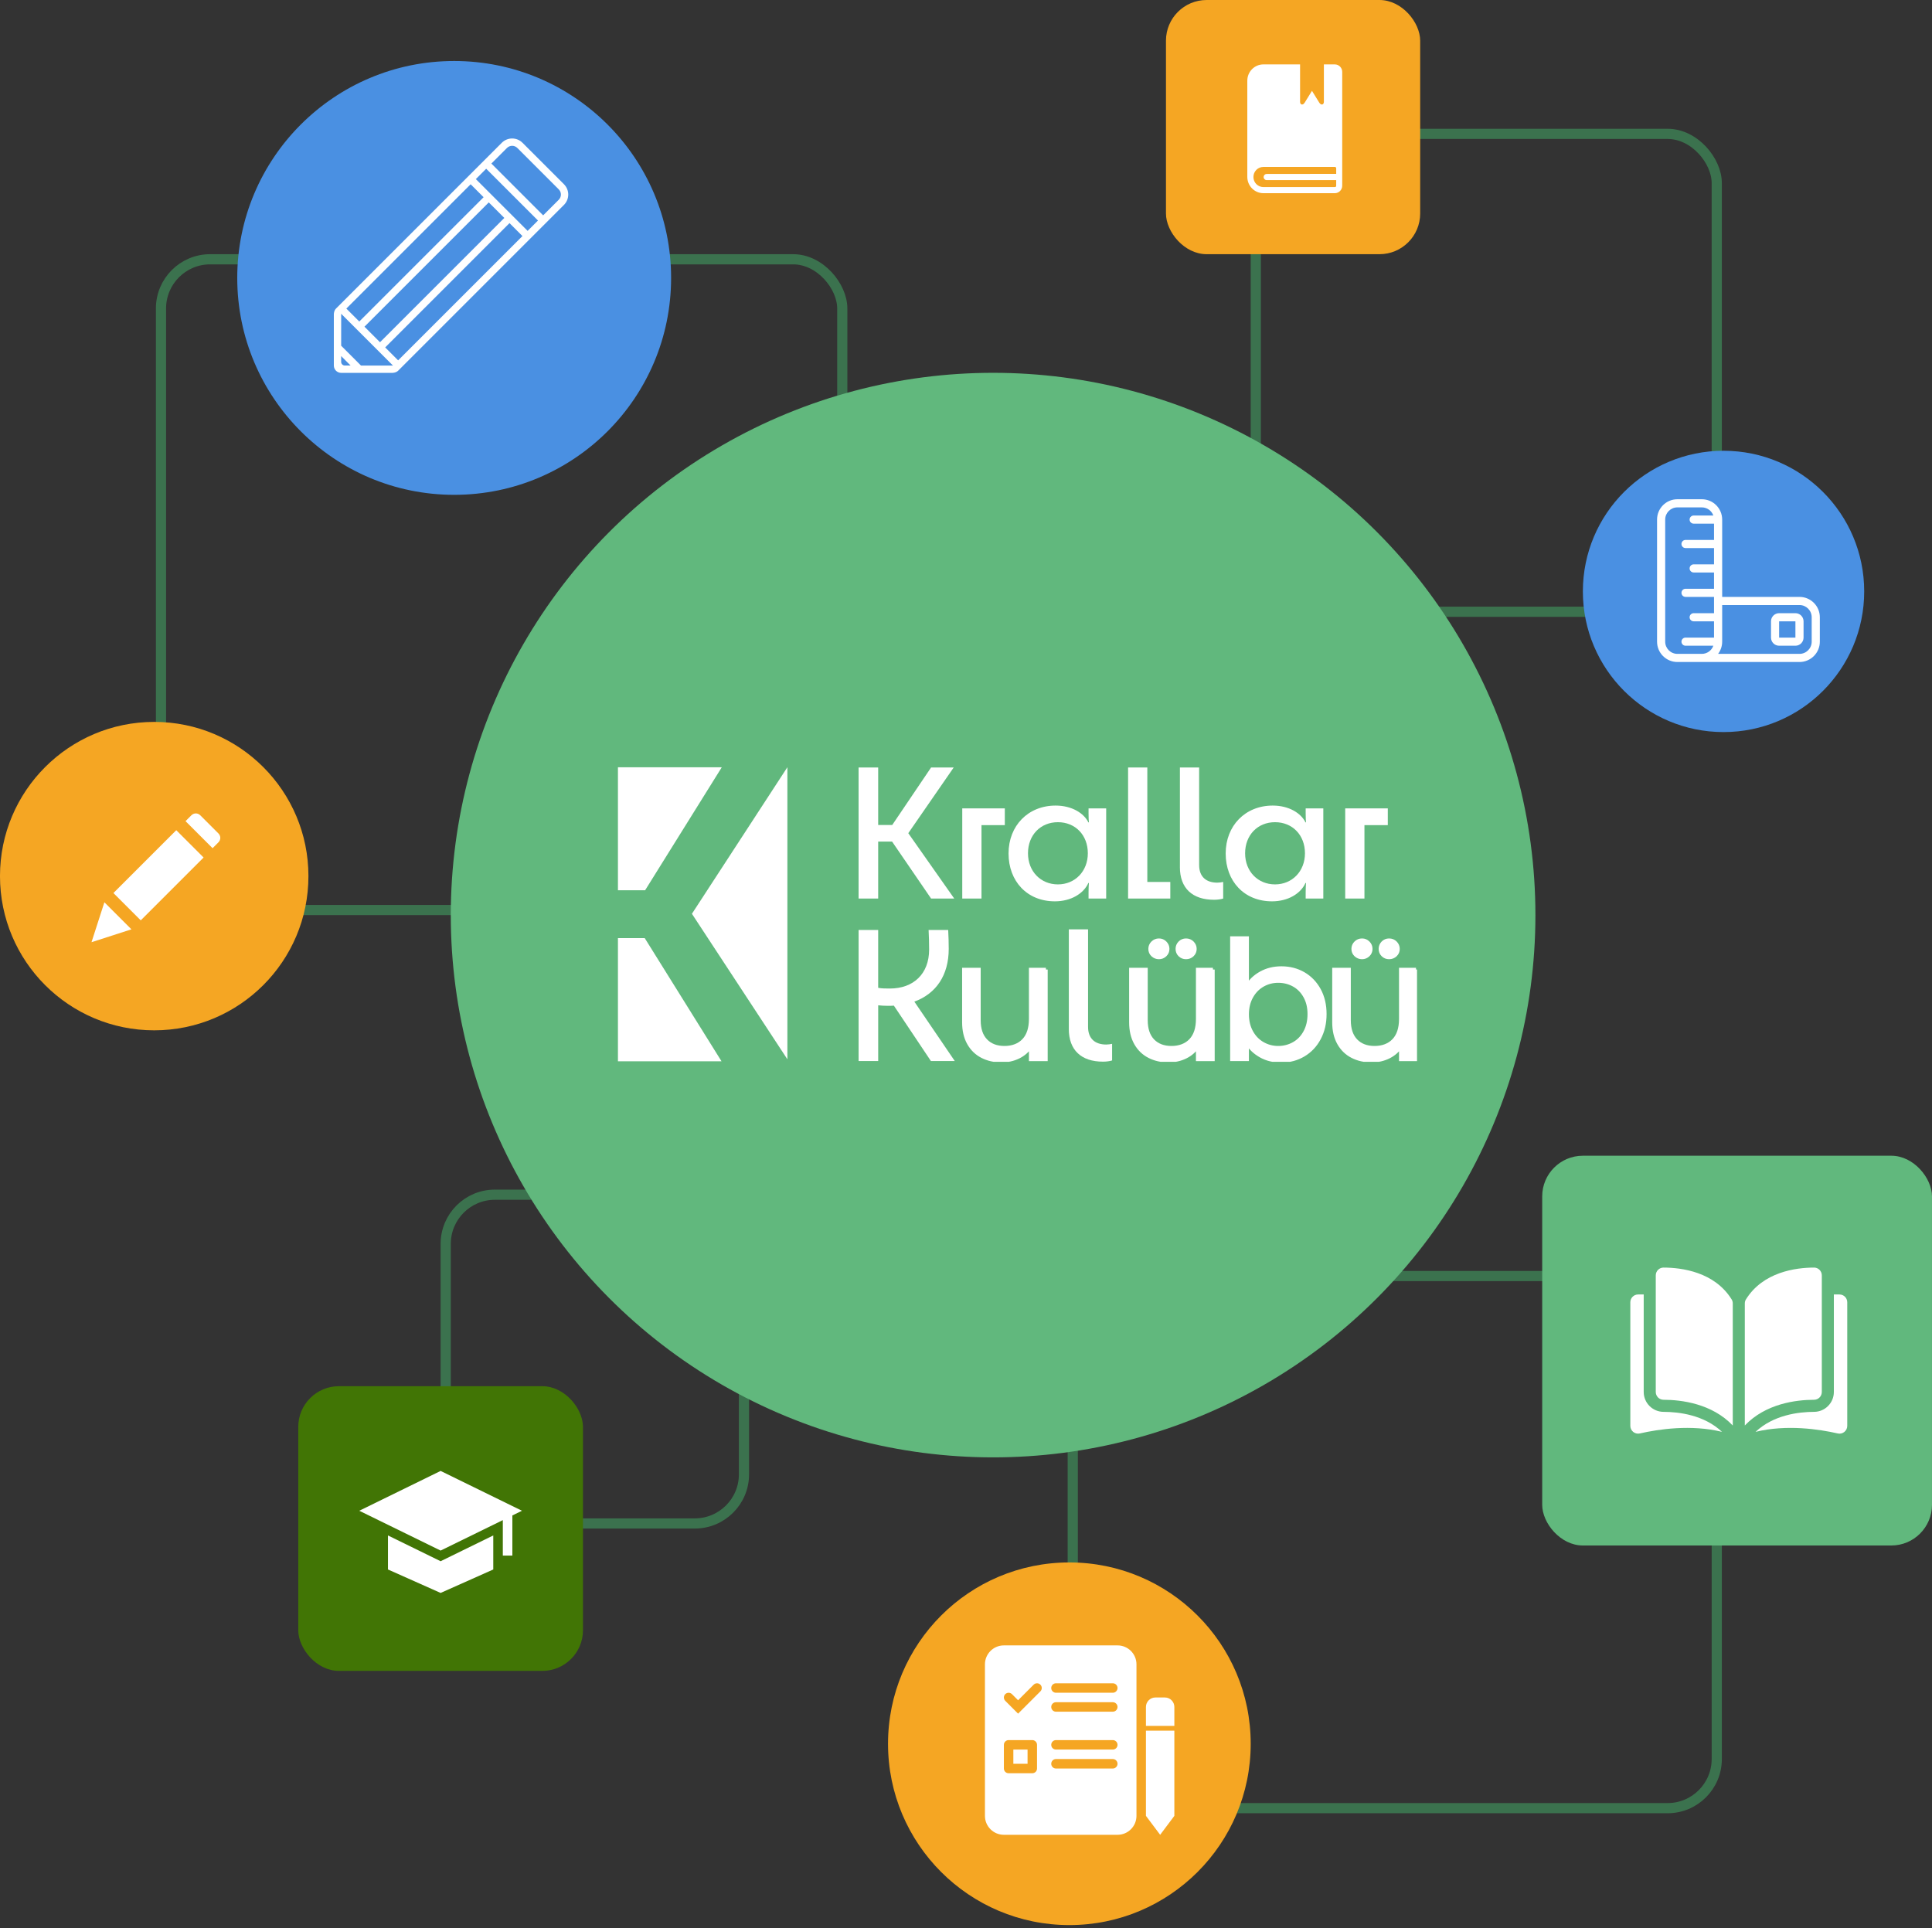<svg width="544" height="543" viewBox="0 0 544 543" fill="none" xmlns="http://www.w3.org/2000/svg">
<rect x="0" y="0" width="544" height="543" fill="#333333" stroke="none"/>
<rect opacity="0.5" x="45.33" y="73.011" width="191.832" height="183.242" rx="13.839" stroke="#45B36B" stroke-width="2.863"/>
<rect opacity="0.5" x="353.596" y="37.698" width="129.796" height="134.568" rx="13.839" stroke="#45B36B" stroke-width="2.863"/>
<rect opacity="0.5" x="302.06" y="359.326" width="181.333" height="149.839" rx="13.839" stroke="#45B36B" stroke-width="2.863"/>
<rect opacity="0.5" x="125.498" y="336.421" width="83.986" height="92.575" rx="13.839" stroke="#45B36B" stroke-width="2.863"/>
<circle cx="279.631" cy="257.684" r="152.702" fill="#61B87D"/>
<g clip-path="url(#clip0_108_42)">
<path d="M251.186 236.983H247.272V253.025H241.754V216.118H247.272V232.308H251.232L262.17 216.118H268.538L255.75 234.62L268.687 253.025H262.17L251.186 236.983Z" fill="white"/>
<path d="M282.93 227.633V232.353H276.361V253.025H270.946V227.633H282.93Z" fill="white"/>
<path d="M297.224 226.844C301.839 226.844 305.202 229.009 306.455 231.569H306.604C306.553 231.028 306.507 230.391 306.507 229.06V227.633H311.472V253.025H306.507V251.204C306.507 250.071 306.558 249.332 306.604 248.644H306.455C305.098 251.644 301.541 253.809 297.023 253.809C289.201 253.809 283.982 248.148 283.982 240.327C283.982 232.505 289.499 226.844 297.224 226.844ZM306.305 240.281C306.305 235.161 302.794 231.524 297.879 231.524C292.965 231.524 289.453 235.167 289.453 240.281C289.453 245.396 293.063 249.039 297.879 249.039C302.696 249.039 306.305 245.351 306.305 240.281Z" fill="white"/>
<path d="M317.64 216.118H323.054V248.351H329.526V253.025H317.64V216.118Z" fill="white"/>
<path d="M332.233 244.167V216.118H337.647V243.58C337.647 246.924 339.653 248.548 342.762 248.548C343.366 248.548 343.866 248.452 344.417 248.351V253.025C343.814 253.223 342.86 253.369 341.86 253.369C335.739 253.369 332.227 250.121 332.227 244.167" fill="white"/>
<path d="M300.954 289.752V261.704H306.369V289.166C306.369 292.51 308.374 294.134 311.484 294.134C312.087 294.134 312.587 294.038 313.139 293.936V298.611C312.536 298.808 311.582 298.955 310.582 298.955C304.46 298.955 300.949 295.707 300.949 289.752" fill="white"/>
<path d="M358.361 226.844C362.976 226.844 366.339 229.009 367.592 231.569H367.741C367.689 231.028 367.643 230.391 367.643 229.06V227.633H372.609V253.025H367.643V251.204C367.643 250.071 367.695 249.332 367.741 248.644H367.592C366.235 251.644 362.677 253.809 358.16 253.809C350.337 253.809 345.119 248.148 345.119 240.327C345.119 232.505 350.636 226.844 358.361 226.844ZM367.442 240.281C367.442 235.161 363.93 231.524 359.016 231.524C354.102 231.524 350.59 235.167 350.59 240.281C350.59 245.396 354.2 249.039 359.016 249.039C363.833 249.039 367.442 245.351 367.442 240.281Z" fill="white"/>
<path d="M390.766 227.633V232.353H384.191V253.025H378.776V227.633H390.766Z" fill="white"/>
<path d="M241.754 261.873H247.272V278.164C248.272 278.361 249.479 278.361 250.583 278.361C257.152 278.361 261.618 274.279 261.618 267.388C261.618 265.668 261.566 263.548 261.469 261.879H266.986C267.084 263.649 267.136 265.567 267.136 267.196C267.136 274.578 263.624 279.794 257.457 282.055L268.843 298.786H262.124L251.692 283.183C251.14 283.233 250.588 283.233 250.037 283.233C249.134 283.233 248.18 283.183 247.278 283.087V298.786H241.76V261.879L241.754 261.873Z" fill="white"/>
<path d="M194.826 257.317L221.707 298.289V216.068H221.69L194.826 257.317Z" fill="white"/>
<path d="M173.996 264.162V298.848H203.159L181.537 264.162H173.996Z" fill="white"/>
<path d="M173.996 250.685H181.652L203.228 216.068H173.996V250.685Z" fill="white"/>
<path d="M221.736 216H221.707V216.046L221.736 216Z" fill="white"/>
<path d="M221.69 216.069H221.708V216.045L221.69 216.069Z" fill="white"/>
<path d="M294.5 273.021V298.306H290.218V294.568C289.402 295.859 288.264 296.868 286.81 297.59C285.35 298.312 283.746 298.673 281.987 298.673C279.981 298.673 278.177 298.267 276.579 297.449C274.981 296.637 273.717 295.414 272.791 293.784C271.866 292.154 271.406 290.169 271.406 287.835V273.027H275.636V287.282C275.636 289.775 276.28 291.686 277.568 293.028C278.855 294.365 280.608 295.036 282.832 295.036C285.057 295.036 286.925 294.342 288.241 292.961C289.557 291.579 290.218 289.56 290.218 286.916V273.027H294.5V273.021Z" fill="white"/>
<path d="M294.5 273.021V298.306H290.218V294.568C289.402 295.859 288.264 296.868 286.81 297.59C285.35 298.312 283.746 298.673 281.987 298.673C279.981 298.673 278.177 298.267 276.579 297.449C274.981 296.637 273.717 295.414 272.791 293.784C271.866 292.154 271.406 290.169 271.406 287.835V273.027H275.636V287.282C275.636 289.775 276.28 291.686 277.568 293.028C278.855 294.365 280.608 295.036 282.832 295.036C285.057 295.036 286.925 294.342 288.241 292.961C289.557 291.579 290.218 289.56 290.218 286.916V273.027H294.5V273.021Z" stroke="white" stroke-miterlimit="10"/>
<path d="M341.526 273.021V298.306H337.245V294.568C336.428 295.859 335.29 296.868 333.836 297.59C332.376 298.312 330.773 298.673 329.014 298.673C327.008 298.673 325.203 298.267 323.606 297.449C322.008 296.637 320.743 295.414 319.818 293.784C318.893 292.154 318.433 290.169 318.433 287.835V273.027H322.669V287.282C322.669 289.775 323.312 291.686 324.594 293.028C325.882 294.365 327.635 295.036 329.859 295.036C332.083 295.036 333.951 294.342 335.267 292.961C336.584 291.579 337.245 289.56 337.245 286.916V273.027H341.526V273.021ZM324.571 268.916C324.083 268.454 323.841 267.884 323.841 267.207C323.841 266.531 324.083 265.956 324.571 265.476C325.054 264.997 325.646 264.76 326.336 264.76C327.025 264.76 327.566 264.997 328.054 265.476C328.543 265.956 328.784 266.531 328.784 267.207C328.784 267.884 328.543 268.454 328.054 268.916C327.566 269.378 326.997 269.61 326.336 269.61C325.675 269.61 325.06 269.378 324.571 268.916ZM332.215 268.916C331.744 268.454 331.508 267.884 331.508 267.207C331.508 266.531 331.744 265.956 332.215 265.476C332.687 264.997 333.267 264.76 333.957 264.76C334.647 264.76 335.233 264.997 335.721 265.476C336.204 265.956 336.451 266.531 336.451 267.207C336.451 267.884 336.21 268.454 335.721 268.916C335.233 269.378 334.647 269.61 333.957 269.61C333.267 269.61 332.687 269.378 332.215 268.916Z" fill="white"/>
<path d="M341.526 273.021V298.306H337.245V294.568C336.428 295.859 335.29 296.868 333.836 297.59C332.376 298.312 330.773 298.673 329.014 298.673C327.008 298.673 325.203 298.267 323.606 297.449C322.008 296.637 320.743 295.414 319.818 293.784C318.893 292.154 318.433 290.169 318.433 287.835V273.027H322.669V287.282C322.669 289.775 323.312 291.686 324.594 293.028C325.882 294.365 327.635 295.036 329.859 295.036C332.083 295.036 333.951 294.342 335.267 292.961C336.584 291.579 337.245 289.56 337.245 286.916V273.027H341.526V273.021ZM324.571 268.916C324.083 268.454 323.841 267.884 323.841 267.207C323.841 266.531 324.083 265.956 324.571 265.476C325.054 264.997 325.646 264.76 326.336 264.76C327.025 264.76 327.566 264.997 328.054 265.476C328.543 265.956 328.784 266.531 328.784 267.207C328.784 267.884 328.543 268.454 328.054 268.916C327.566 269.378 326.997 269.61 326.336 269.61C325.675 269.61 325.06 269.378 324.571 268.916ZM332.215 268.916C331.744 268.454 331.508 267.884 331.508 267.207C331.508 266.531 331.744 265.956 332.215 265.476C332.687 264.997 333.267 264.76 333.957 264.76C334.647 264.76 335.233 264.997 335.721 265.476C336.204 265.956 336.451 266.531 336.451 267.207C336.451 267.884 336.21 268.454 335.721 268.916C335.233 269.378 334.647 269.61 333.957 269.61C333.267 269.61 332.687 269.378 332.215 268.916Z" stroke="white" stroke-miterlimit="10"/>
<path d="M355.022 274.036C356.717 273.083 358.643 272.604 360.804 272.604C363.126 272.604 365.206 273.145 367.057 274.217C368.908 275.294 370.362 276.811 371.431 278.762C372.494 280.713 373.029 282.985 373.029 285.568C373.029 288.151 372.494 290.395 371.431 292.397C370.368 294.399 368.902 295.949 367.034 297.055C365.172 298.16 363.091 298.718 360.804 298.718C358.516 298.718 356.625 298.244 354.947 297.286C353.269 296.333 352.01 295.115 351.159 293.643V298.301H346.877V264.157H351.159V277.724C352.039 276.219 353.32 274.984 355.016 274.031M367.482 280.589C366.701 279.173 365.637 278.096 364.31 277.358C362.976 276.619 361.511 276.252 359.913 276.252C358.315 276.252 356.895 276.63 355.562 277.38C354.229 278.136 353.165 279.224 352.366 280.656C351.567 282.089 351.165 283.741 351.165 285.619C351.165 287.497 351.567 289.194 352.366 290.626C353.165 292.058 354.229 293.147 355.562 293.902C356.895 294.658 358.344 295.036 359.913 295.036C361.482 295.036 362.976 294.658 364.31 293.902C365.643 293.152 366.701 292.058 367.482 290.626C368.264 289.194 368.661 287.513 368.661 285.574C368.661 283.634 368.27 282.004 367.482 280.589Z" fill="white"/>
<path d="M355.022 274.036C356.717 273.083 358.643 272.604 360.804 272.604C363.126 272.604 365.206 273.145 367.057 274.217C368.908 275.294 370.362 276.811 371.431 278.762C372.494 280.713 373.029 282.985 373.029 285.568C373.029 288.151 372.494 290.395 371.431 292.397C370.368 294.399 368.902 295.949 367.034 297.055C365.172 298.16 363.091 298.718 360.804 298.718C358.516 298.718 356.625 298.244 354.947 297.286C353.269 296.333 352.01 295.115 351.159 293.643V298.301H346.877V264.157H351.159V277.724C352.039 276.219 353.32 274.984 355.016 274.031L355.022 274.036ZM367.482 280.589C366.701 279.173 365.637 278.096 364.31 277.358C362.976 276.619 361.511 276.252 359.913 276.252C358.315 276.252 356.895 276.63 355.562 277.38C354.229 278.136 353.165 279.224 352.366 280.656C351.567 282.089 351.165 283.741 351.165 285.619C351.165 287.497 351.567 289.194 352.366 290.626C353.165 292.058 354.229 293.147 355.562 293.902C356.895 294.658 358.344 295.036 359.913 295.036C361.482 295.036 362.976 294.658 364.31 293.902C365.643 293.152 366.701 292.058 367.482 290.626C368.264 289.194 368.661 287.513 368.661 285.574C368.661 283.634 368.27 282.004 367.482 280.589Z" stroke="white" stroke-miterlimit="10"/>
<path d="M398.709 273.021V298.306H394.427V294.568C393.611 295.859 392.473 296.868 391.019 297.59C389.559 298.312 387.955 298.673 386.197 298.673C384.191 298.673 382.386 298.267 380.788 297.449C379.19 296.637 377.926 295.414 377 293.784C376.075 292.154 375.615 290.169 375.615 287.835V273.027H379.851V287.282C379.851 289.775 380.495 291.686 381.777 293.028C383.064 294.365 384.817 295.036 387.041 295.036C389.266 295.036 391.134 294.342 392.45 292.961C393.766 291.579 394.427 289.56 394.427 286.916V273.027H398.709V273.021ZM381.754 268.916C381.265 268.454 381.024 267.884 381.024 267.207C381.024 266.531 381.265 265.956 381.754 265.476C382.236 264.997 382.828 264.76 383.518 264.76C384.208 264.76 384.748 264.997 385.237 265.476C385.725 265.956 385.967 266.531 385.967 267.207C385.967 267.884 385.725 268.454 385.237 268.916C384.748 269.378 384.179 269.61 383.518 269.61C382.857 269.61 382.242 269.378 381.754 268.916ZM389.398 268.916C388.927 268.454 388.691 267.884 388.691 267.207C388.691 266.531 388.927 265.956 389.398 265.476C389.869 264.997 390.45 264.76 391.139 264.76C391.829 264.76 392.415 264.997 392.904 265.476C393.387 265.956 393.634 266.531 393.634 267.207C393.634 267.884 393.392 268.454 392.904 268.916C392.415 269.378 391.829 269.61 391.139 269.61C390.45 269.61 389.869 269.378 389.398 268.916Z" fill="white"/>
<path d="M398.709 273.021V298.306H394.427V294.568C393.611 295.859 392.473 296.868 391.019 297.59C389.559 298.312 387.955 298.673 386.197 298.673C384.191 298.673 382.386 298.267 380.788 297.449C379.19 296.637 377.926 295.414 377 293.784C376.075 292.154 375.615 290.169 375.615 287.835V273.027H379.851V287.282C379.851 289.775 380.495 291.686 381.777 293.028C383.064 294.365 384.817 295.036 387.041 295.036C389.266 295.036 391.134 294.342 392.45 292.961C393.766 291.579 394.427 289.56 394.427 286.916V273.027H398.709V273.021ZM381.754 268.916C381.265 268.454 381.024 267.884 381.024 267.207C381.024 266.531 381.265 265.956 381.754 265.476C382.236 264.997 382.828 264.76 383.518 264.76C384.208 264.76 384.748 264.997 385.237 265.476C385.725 265.956 385.967 266.531 385.967 267.207C385.967 267.884 385.725 268.454 385.237 268.916C384.748 269.378 384.179 269.61 383.518 269.61C382.857 269.61 382.242 269.378 381.754 268.916ZM389.398 268.916C388.927 268.454 388.691 267.884 388.691 267.207C388.691 266.531 388.927 265.956 389.398 265.476C389.869 264.997 390.45 264.76 391.139 264.76C391.829 264.76 392.415 264.997 392.904 265.476C393.387 265.956 393.634 266.531 393.634 267.207C393.634 267.884 393.392 268.454 392.904 268.916C392.415 269.378 391.829 269.61 391.139 269.61C390.45 269.61 389.869 269.378 389.398 268.916Z" stroke="white" stroke-miterlimit="10"/>
</g>
<circle cx="127.884" cy="78.26" r="61.081" fill="#4A90E2"/>
<mask id="mask0_108_42" style="mask-type:luminance" maskUnits="userSpaceOnUse" x="66" y="17" width="123" height="123">
<circle cx="127.884" cy="78.26" r="61.081" fill="white"/>
</mask>
<g mask="url(#mask0_108_42)">
</g>
<circle cx="43.421" cy="246.708" r="43.425" fill="#F5A623"/>
<path fill-rule="evenodd" clip-rule="evenodd" d="M56.41 229.597L61.487 234.674C62.213 235.399 62.213 236.487 61.487 237.213L59.855 238.845L52.239 231.229L53.871 229.597C54.597 228.871 55.685 228.871 56.41 229.597ZM31.939 251.471L49.633 233.776L57.326 241.469L39.632 259.164L31.939 251.471ZM29.391 254.077L25.765 265.32L37.007 261.693L29.391 254.077Z" fill="white"/>
<circle cx="485.302" cy="166.54" r="39.607" fill="#4A90E2"/>
<mask id="mask1_108_42" style="mask-type:luminance" maskUnits="userSpaceOnUse" x="445" y="126" width="80" height="81">
<circle cx="485.302" cy="166.54" r="39.607" fill="white"/>
</mask>
<g mask="url(#mask1_108_42)">
</g>
<circle cx="301.105" cy="491.031" r="51.06" fill="#F5A623"/>
<mask id="mask2_108_42" style="mask-type:luminance" maskUnits="userSpaceOnUse" x="250" y="439" width="103" height="104">
<circle cx="301.105" cy="491.031" r="51.06" fill="white"/>
</mask>
<g mask="url(#mask2_108_42)">
</g>
<rect x="83.982" y="390.344" width="80.168" height="80.168" rx="11.453" fill="#417505"/>
<path fill-rule="evenodd" clip-rule="evenodd" d="M124.066 414.203L146.972 425.417L144.267 426.741V438.038H141.58V428.057L124.066 436.631L101.161 425.417L124.066 414.203ZM109.242 432.373L124.067 439.63L138.892 432.372V441.953L124.067 448.56L109.242 441.953V432.373Z" fill="white"/>
<rect x="328.305" y="0" width="71.579" height="71.579" rx="11.453" fill="#F5A623"/>
<path fill-rule="evenodd" clip-rule="evenodd" d="M372.77 18.135H375.852C377.001 18.137 377.931 19.079 377.933 20.242V52.298C377.932 52.855 377.713 53.39 377.322 53.783C376.934 54.178 376.407 54.401 375.856 54.401H355.731C353.237 54.395 351.217 52.349 351.21 49.823V22.725C351.21 20.195 353.232 18.142 355.731 18.135H366.066V28.702C366.066 29.444 366.804 29.807 367.382 28.879L369.418 25.579L371.454 28.879C372.028 29.811 372.77 29.444 372.77 28.702V18.135ZM356.602 48.982L376.239 48.958V47.37C376.237 47.17 376.078 47.009 375.881 47.007H355.731C354.184 47.007 352.931 48.276 352.931 49.842C352.931 51.408 354.184 52.678 355.731 52.678H375.881C375.975 52.678 376.066 52.641 376.133 52.575C376.199 52.506 376.235 52.414 376.235 52.319L376.239 50.719H356.602C356.129 50.686 355.771 50.27 355.804 49.791C355.834 49.357 356.174 49.012 356.602 48.982Z" fill="white"/>
<rect x="434.242" y="325.446" width="109.754" height="109.754" rx="11.453" fill="#61B87D"/>
<path fill-rule="evenodd" clip-rule="evenodd" d="M468.394 356.942H468.399C473.499 356.954 482.773 358.137 487.599 365.926C487.796 366.244 487.9 366.627 487.9 367.036V401.409C482.019 395.242 473.496 394.18 468.408 394.167C467.201 394.164 466.22 393.182 466.22 391.978V359.132C466.22 358.545 466.448 357.993 466.863 357.578C467.273 357.168 467.817 356.942 468.394 356.942ZM512.973 359.132V391.978C512.973 393.182 511.991 394.164 510.785 394.167C505.697 394.18 497.173 395.242 491.293 401.409V367.036C491.293 366.627 491.397 366.244 491.593 365.927C496.42 358.138 505.694 356.954 510.793 356.942H510.799C511.376 356.942 511.919 357.168 512.33 357.578C512.745 357.993 512.973 358.545 512.973 359.132ZM517.951 364.516H516.366V391.977C516.366 395.052 513.866 397.56 510.793 397.567C506.477 397.578 499.362 398.423 494.323 403.203C503.038 401.065 512.226 402.455 517.462 403.65C518.116 403.8 518.791 403.646 519.315 403.227C519.837 402.81 520.137 402.186 520.137 401.516V366.706C520.137 365.498 519.156 364.516 517.951 364.516ZM462.826 364.516V391.977C462.826 395.052 465.326 397.56 468.4 397.567C472.715 397.578 479.83 398.423 484.869 403.202C476.154 401.064 466.967 402.454 461.731 403.65C461.076 403.799 460.401 403.645 459.877 403.227C459.355 402.809 459.056 402.186 459.056 401.516V366.706C459.056 365.498 460.036 364.516 461.241 364.516H462.826Z" fill="white"/>
<path d="M484.917 168.083H506.688C509.852 168.083 512.417 170.648 512.417 173.812V180.687C512.417 183.852 509.852 186.417 506.688 186.417H472.313C469.148 186.417 466.583 183.852 466.583 180.687V146.312C466.583 143.148 469.148 140.583 472.313 140.583H479.188C482.352 140.583 484.917 143.148 484.917 146.312V168.083ZM482.429 181.833H474.604C473.971 181.833 473.458 181.32 473.458 180.687C473.458 180.055 473.971 179.542 474.604 179.542H482.625V174.958H476.896C476.263 174.958 475.75 174.445 475.75 173.812C475.75 173.18 476.263 172.667 476.896 172.667H482.625V168.083H474.604C473.971 168.083 473.458 167.57 473.458 166.937C473.458 166.305 473.971 165.792 474.604 165.792H482.625V161.208H476.896C476.263 161.208 475.75 160.695 475.75 160.062C475.75 159.43 476.263 158.917 476.896 158.917H482.625V154.333H474.604C473.971 154.333 473.458 153.82 473.458 153.188C473.458 152.555 473.971 152.042 474.604 152.042H482.625V147.458H476.896C476.263 147.458 475.75 146.945 475.75 146.312C475.75 145.68 476.263 145.167 476.896 145.167H482.429C481.958 143.832 480.684 142.875 479.188 142.875H472.313C470.414 142.875 468.875 144.414 468.875 146.312V180.687C468.875 182.586 470.414 184.125 472.313 184.125H479.188C480.684 184.125 481.958 183.168 482.429 181.833ZM484.917 170.375V180.687C484.917 181.977 484.491 183.167 483.771 184.125H506.688C508.586 184.125 510.125 182.586 510.125 180.687V173.812C510.125 171.914 508.586 170.375 506.688 170.375H484.917ZM500.958 172.667H505.542C506.807 172.667 507.833 173.693 507.833 174.958V179.542C507.833 180.807 506.807 181.833 505.542 181.833H500.958C499.693 181.833 498.667 180.807 498.667 179.542V174.958C498.667 173.693 499.693 172.667 500.958 172.667ZM500.958 174.958V179.542H505.542V174.958H500.958Z" fill="white"/>
<path d="M285.333 496.667V492.667H289.333V496.667H285.333Z" fill="white"/>
<path fill-rule="evenodd" clip-rule="evenodd" d="M314.667 516.667H282.667C279.721 516.667 277.333 514.279 277.333 511.333V468.667C277.333 465.721 279.721 463.333 282.667 463.333H314.667C317.612 463.333 320 465.721 320 468.667V511.333C320 514.279 317.612 516.667 314.667 516.667ZM296 475.333C296 474.597 296.597 474 297.333 474H313.333C314.07 474 314.667 474.597 314.667 475.333C314.667 476.07 314.07 476.667 313.333 476.667H297.333C296.597 476.667 296 476.07 296 475.333ZM297.333 479.333C296.597 479.333 296 479.93 296 480.667C296 481.403 296.597 482 297.333 482H313.333C314.07 482 314.667 481.403 314.667 480.667C314.667 479.93 314.07 479.333 313.333 479.333H297.333ZM292.943 474.391C293.464 474.911 293.464 475.755 292.943 476.276L286.667 482.552L283.057 478.943C282.537 478.422 282.537 477.578 283.057 477.057C283.578 476.537 284.422 476.537 284.943 477.057L286.667 478.781L291.057 474.391C291.578 473.87 292.422 473.87 292.943 474.391ZM297.333 490C296.597 490 296 490.597 296 491.333C296 492.07 296.597 492.667 297.333 492.667H313.333C314.07 492.667 314.667 492.07 314.667 491.333C314.667 490.597 314.07 490 313.333 490H297.333ZM296 496.667C296 495.93 296.597 495.333 297.333 495.333H313.333C314.07 495.333 314.667 495.93 314.667 496.667C314.667 497.403 314.07 498 313.333 498H297.333C296.597 498 296 497.403 296 496.667ZM290.667 490H284C283.264 490 282.667 490.597 282.667 491.333V498C282.667 498.736 283.264 499.333 284 499.333H290.667C291.403 499.333 292 498.736 292 498V491.333C292 490.597 291.403 490 290.667 490Z" fill="white"/>
<path fill-rule="evenodd" clip-rule="evenodd" d="M330.667 511.333L326.667 516.667L322.667 511.333V487.333H330.667V511.333Z" fill="white"/>
<path fill-rule="evenodd" clip-rule="evenodd" d="M325.333 478H328C329.473 478 330.667 479.194 330.667 480.667V486H322.667V480.667C322.667 479.194 323.861 478 325.333 478Z" fill="white"/>
<g clip-path="url(#clip1_108_42)">
<path d="M158.791 51.872L147.124 40.205C145.513 38.594 142.903 38.594 141.29 40.206C141.29 40.206 95.249 86.247 94.621 86.875C93.994 87.501 94 88.496 94 88.496L94.001 102.932C94.001 104.072 94.925 104.995 96.062 104.996H101.208C101.212 104.996 110.5 104.996 110.5 104.996C110.5 104.996 111.493 105.004 112.121 104.375C112.749 103.746 158.791 57.704 158.791 57.704C160.404 56.093 160.404 53.485 158.791 51.872ZM132.523 51.888L136.169 55.534L101.167 90.538L97.521 86.891L132.523 51.888ZM102.625 91.996L137.627 56.993L142.003 61.369L107 96.371L102.625 91.996ZM97.095 102.932C96.525 102.932 96.062 102.473 96.064 101.902V100.27L98.726 102.932H97.095ZM101.643 102.933L96.064 97.354L96.065 88.352L110.647 102.935H101.643V102.933ZM112.106 101.475L108.459 97.829L143.462 62.828L147.107 66.474L112.106 101.475ZM148.566 65.015L133.983 50.429L136.899 47.513L151.484 62.098L148.566 65.015ZM157.333 56.248L152.941 60.64L138.357 46.055L142.748 41.665C143.555 40.858 144.861 40.858 145.666 41.663L157.333 53.33C158.139 54.137 158.138 55.441 157.333 56.248Z" fill="white"/>
</g>
<defs>
<clipPath id="clip0_108_42">
<rect width="225" height="83" fill="white" transform="translate(173.996 216)"/>
</clipPath>
<clipPath id="clip1_108_42">
<rect width="66" height="66" fill="white" transform="translate(94 39)"/>
</clipPath>
</defs>
</svg>
